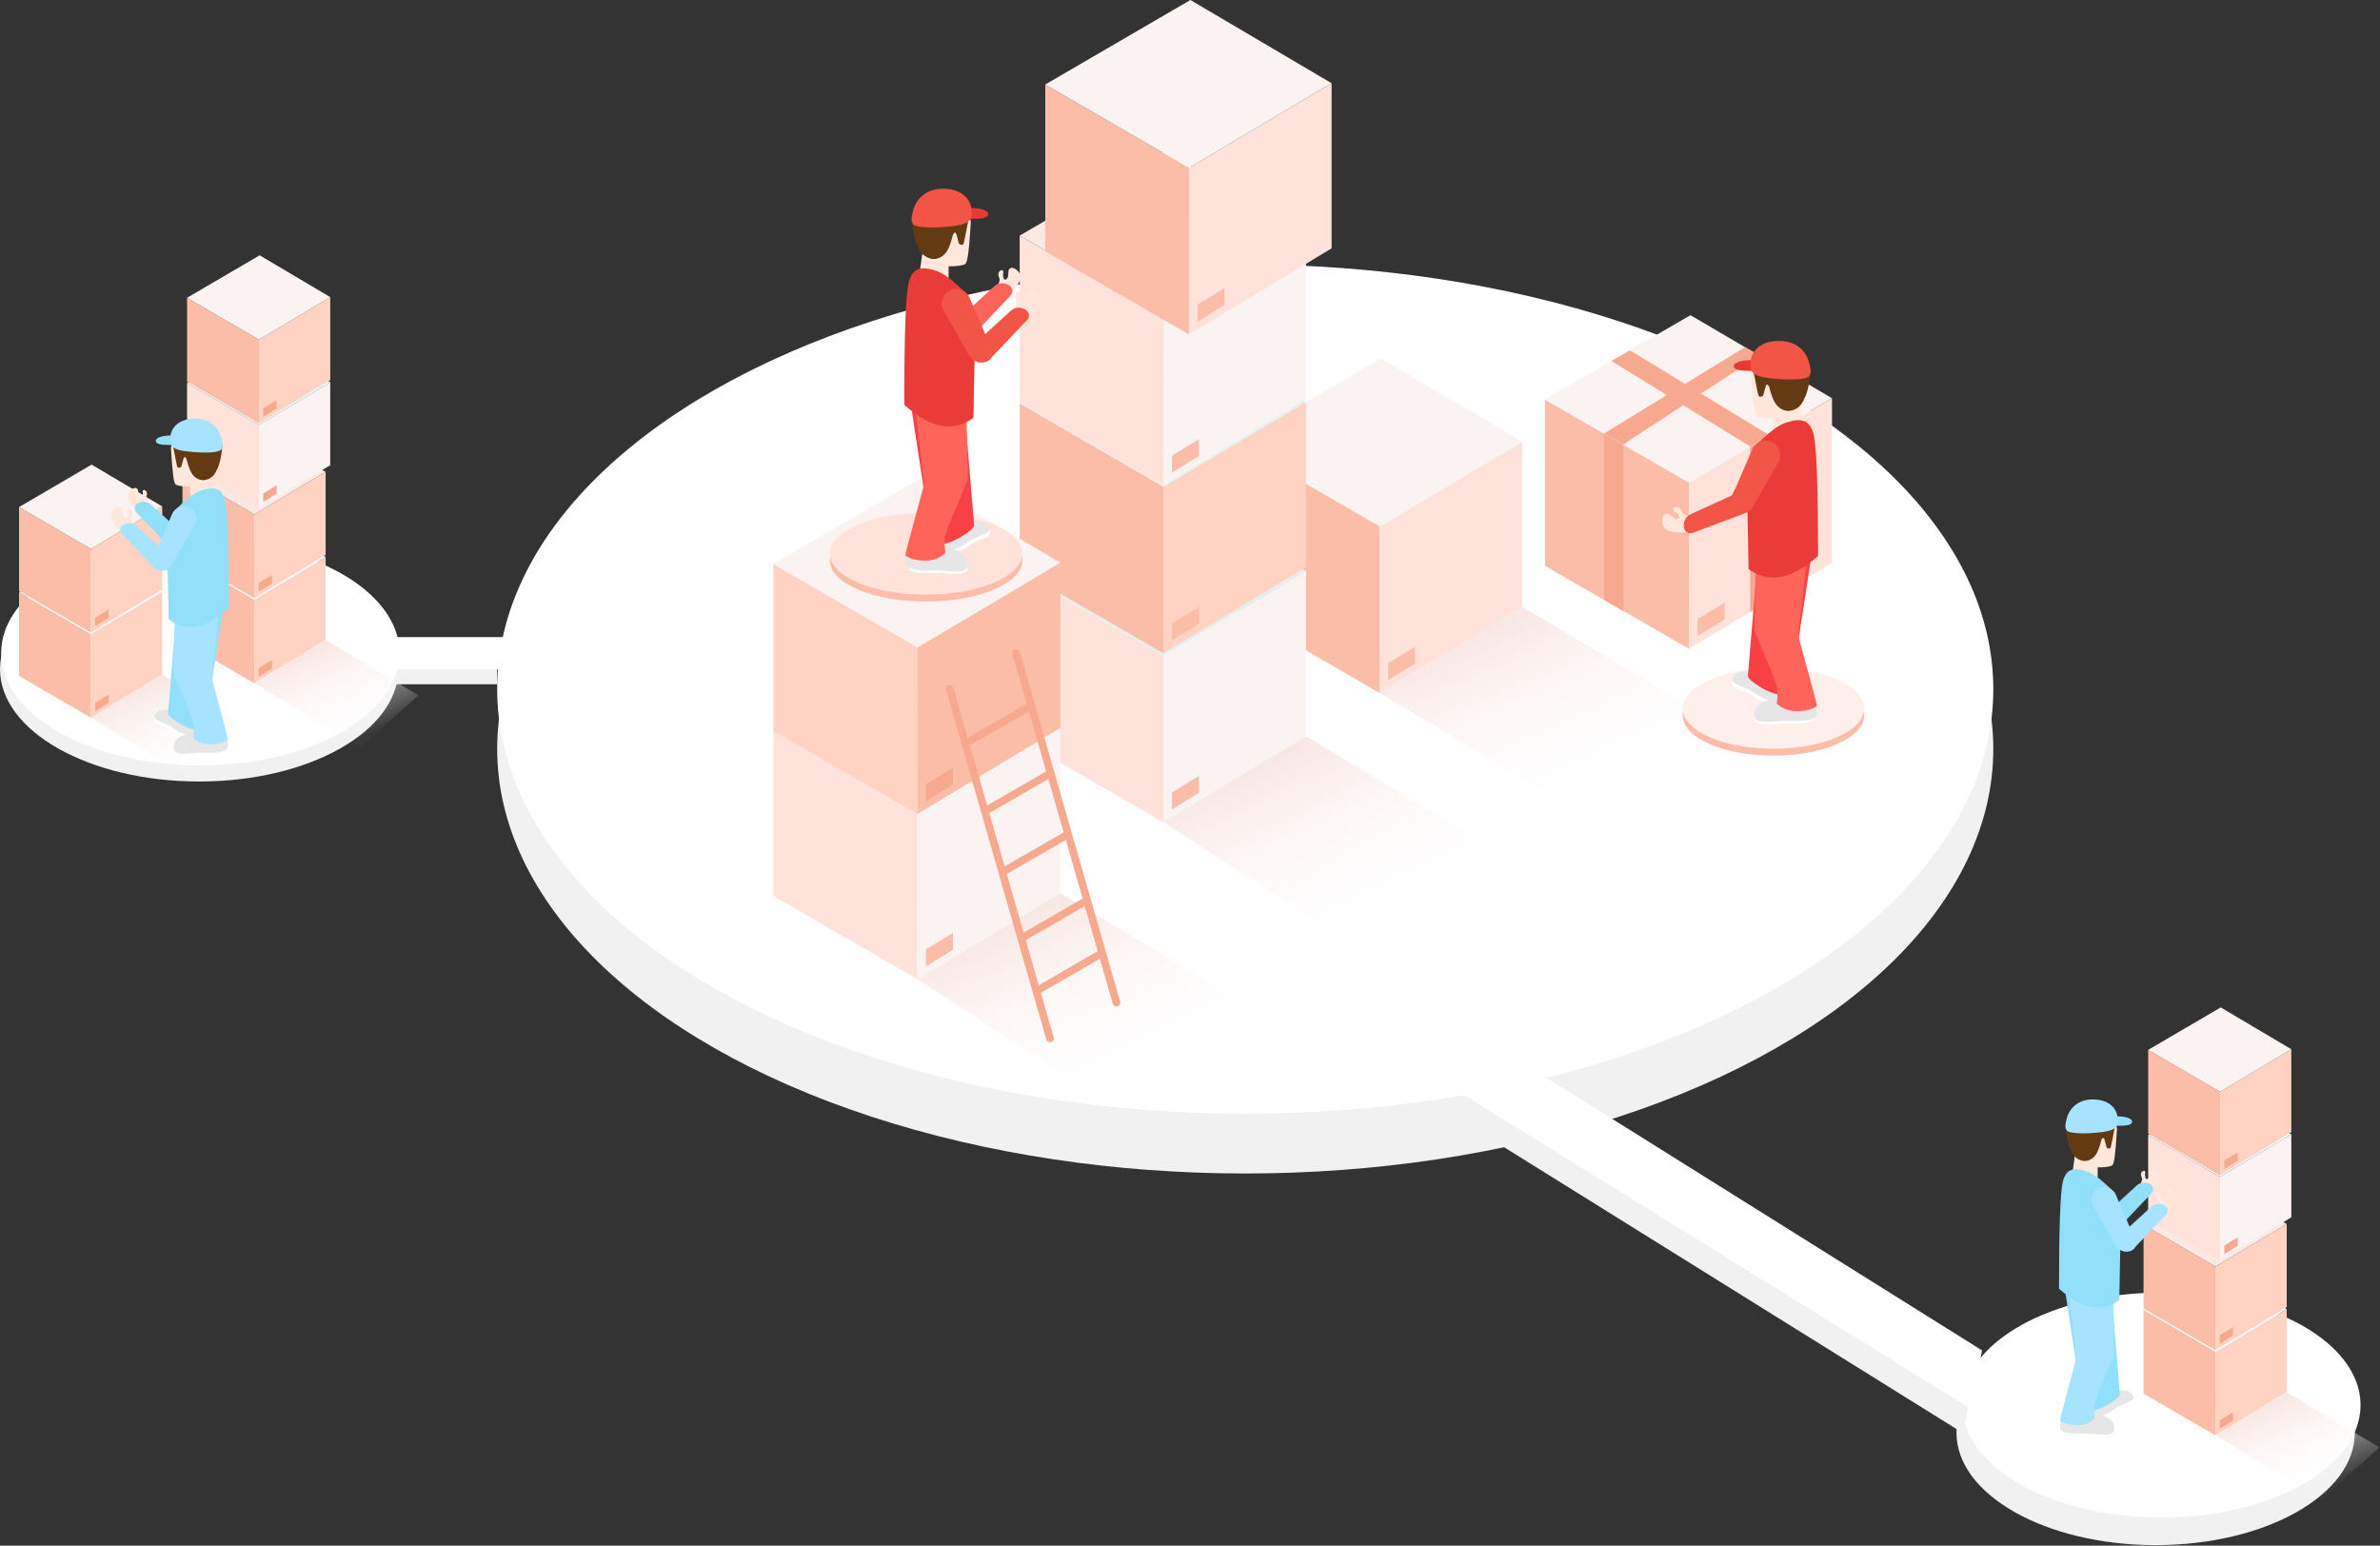 <?xml version="1.0" encoding="UTF-8"?>
<svg width="716px" height="465px" viewBox="0 0 716 465" version="1.1" xmlns="http://www.w3.org/2000/svg" xmlns:xlink="http://www.w3.org/1999/xlink">
    <rect x="0" y="0" width="716" height="465" fill="#333333" stroke="none"/>
    <!-- Generator: Sketch 47 (45396) - http://www.bohemiancoding.com/sketch -->
    <title>Group 15</title>
    <desc>Created with Sketch.</desc>
    <defs>
        <linearGradient x1="72.021%" y1="86.148%" x2="23.824%" y2="16.587%" id="linearGradient-1">
            <stop stop-color="#FFFFFF" stop-opacity="0.031" offset="0%"></stop>
            <stop stop-color="#F8E8E4" offset="100%"></stop>
        </linearGradient>
    </defs>
    <g id="Page-1" stroke="none" stroke-width="1" fill="none" fill-rule="evenodd">
        <g id="01_产品_聚能供应链" transform="translate(-176, -1493)">
            <g id="Group-15" transform="translate(176, 1493)">
                <g id="Group-13" transform="translate(149.571, 0)">
                    <ellipse id="Oval-50-Copy" fill="#F1F1F1" cx="225.048" cy="225.307" rx="225.048" ry="127.74"></ellipse>
                    <ellipse id="Oval-50" fill="#FFFFFF" cx="225.048" cy="207.316" rx="225.048" ry="127.74"></ellipse>
                    <g id="Group-60" transform="translate(157.191, 0)">
                        <g id="Group-53-Copy" transform="translate(64.674, 107.862)">
                            <g id="Group-51-Copy" transform="translate(0.385, 25.039)">
                                <polygon id="Path-97" fill="#FBBDA8" points="0 0.385 43.247 25.433 43.247 75.595 0 50.573"></polygon>
                                <polygon id="Path-98" fill="#FFE2D9" points="86.139 0 43.247 25.447 43.199 75.594 86.139 49.675"></polygon>
                                <polygon id="Path-98" fill="#FBBDA8" points="53.906 61.635 45.819 66.59 45.811 71.742 53.906 66.703"></polygon>
                            </g>
                            <polygon id="Path-99" fill="#FAF3F1" points="0.377 25.425 44.048 0 86.523 25.038 43.647 50.484"></polygon>
                        </g>
                        <g id="Group-57" transform="translate(0, 146.769)">
                            <g id="Group-51-Copy-2" transform="translate(0, 25.039)">
                                <polygon id="Path-97" fill="#FFE2D9" points="0 0.385 43.247 25.433 43.247 75.595 0 50.573"></polygon>
                                <polygon id="Path-98" fill="#FAF3F1" points="86.139 0 43.247 25.447 43.199 75.594 86.139 49.675"></polygon>
                                <polygon id="Path-98" fill="#FBBDA8" points="53.906 61.635 45.819 66.59 45.811 71.742 53.906 66.703"></polygon>
                            </g>
                            <polygon id="Path-99" fill="#E3F0EF" points="0 25.425 43.671 0 86.145 25.038 43.27 50.484"></polygon>
                        </g>
                        <g id="Group-57-Copy" transform="translate(0, 95.92)">
                            <g id="Group-51-Copy-2" transform="translate(0, 25.039)">
                                <polygon id="Path-97" fill="#FBBDA8" points="0 0.385 43.247 25.433 43.247 75.595 0 50.573"></polygon>
                                <polygon id="Path-98" fill="#FFD2C2" points="86.139 0 43.247 25.447 43.199 75.594 86.139 49.675"></polygon>
                                <polygon id="Path-98" fill="#FBBDA8" points="53.906 61.635 45.819 66.59 45.811 71.742 53.906 66.703"></polygon>
                            </g>
                            <polygon id="Path-99" fill="#E3F0EF" points="0 25.425 43.671 0 86.145 25.038 43.27 50.484"></polygon>
                        </g>
                        <g id="Group-57-Copy-2" transform="translate(0, 45.456)">
                            <g id="Group-51-Copy-2" transform="translate(0, 25.039)">
                                <polygon id="Path-97" fill="#FFE2D9" points="0 0.385 43.247 25.433 43.247 75.595 0 50.573"></polygon>
                                <polygon id="Path-98" fill="#FAF3F1" points="86.139 0 43.247 25.447 43.199 75.594 86.139 49.675"></polygon>
                                <polygon id="Path-98" fill="#FBBDA8" points="53.906 61.635 45.819 66.59 45.811 71.742 53.906 66.703"></polygon>
                            </g>
                            <polygon id="Path-99" fill="#FBE8E2" points="0 25.425 43.671 0 86.145 25.038 43.27 50.484"></polygon>
                        </g>
                        <g id="Group-53" transform="translate(7.314, 0)">
                            <g id="Group-51-Copy" transform="translate(0.385, 25.039)">
                                <polygon id="Path-97" fill="#FBBDA8" points="0 0.385 43.247 25.433 43.247 75.595 0 50.573"></polygon>
                                <polygon id="Path-98" fill="#FFE2D9" points="86.139 0 43.247 25.447 43.199 75.594 86.139 49.675"></polygon>
                                <polygon id="Path-98" fill="#FBBDA8" points="53.906 61.635 45.819 66.59 45.811 71.742 53.906 66.703"></polygon>
                            </g>
                            <polygon id="Path-99" fill="#FAF3F1" points="0.377 25.425 44.048 0 86.523 25.038 43.647 50.484"></polygon>
                        </g>
                    </g>
                    <polygon id="Path-100" fill="url(#linearGradient-1)" points="169.406 268.683 126.439 294.589 188.368 334.688 224.363 301.782"></polygon>
                    <polygon id="Path-100-Copy" fill="url(#linearGradient-1)" points="243.329 221.492 200.451 247.37 262.394 287.53 298.389 254.623"></polygon>
                    <polygon id="Path-100-Copy-2" fill="url(#linearGradient-1)" points="308.385 182.585 265.481 208.482 329.474 246.706 364.19 215.706"></polygon>
                    <g id="Group-63" transform="translate(82.708, 144.223)">
                        <g id="Group-51" transform="translate(0.386, 74.759)">
                            <polygon id="Path-97" fill="#FFE2D9" points="0 0.385 43.349 25.442 43.349 75.621 0 50.591"></polygon>
                            <polygon id="Path-98" fill="#FAF3F1" points="86.341 0 43.349 25.455 43.301 75.62 86.341 49.692"></polygon>
                            <polygon id="Path-98" fill="#FBBDA8" points="54.033 61.656 45.927 66.613 45.918 71.767 54.033 66.726"></polygon>
                        </g>
                        <g id="Group-53">
                            <g id="Group-51-Copy" transform="translate(0.386, 25.048)">
                                <polygon id="Path-97" fill="#FFD2C2" points="0 0.385 43.349 25.442 43.349 75.621 0 50.591"></polygon>
                                <polygon id="Path-98" fill="#FBBDA8" points="86.341 0 43.349 25.455 43.301 75.62 86.341 49.692"></polygon>
                                <polygon id="Path-98" fill="#F7A98F" points="54.033 61.656 45.927 66.613 45.918 71.767 54.033 66.726"></polygon>
                            </g>
                            <polygon id="Path-99" fill="#FAF3F1" points="0.378 25.434 44.152 0 86.726 25.047 43.75 50.501"></polygon>
                            <ellipse id="Oval-45" fill="#FBBDA8" cx="46.304" cy="24.426" rx="28.94" ry="12.331"></ellipse>
                            <ellipse id="Oval-45" fill="#FFE2D9" cx="46.304" cy="22.35" rx="28.94" ry="12.331"></ellipse>
                        </g>
                    </g>
                    <g id="Group-59" transform="translate(134.344, 195.044)" fill="#F7A98F">
                        <rect id="Rectangle-74" transform="translate(16.889, 64.802) rotate(-16) translate(-16.889, -64.802) " x="15.736" y="8.942" width="2.306" height="111.721" rx="1.153"></rect>
                        <rect id="Rectangle-74" transform="translate(16.362, 22.96) rotate(-120) translate(-16.362, -22.96) " x="15.209" y="11.403" width="2.306" height="23.115" rx="1.153"></rect>
                        <rect id="Rectangle-74-Copy-2" transform="translate(22.128, 43.378) rotate(-120) translate(-22.128, -43.378) " x="20.975" y="31.821" width="2.306" height="23.115" rx="1.153"></rect>
                        <rect id="Rectangle-74-Copy-3" transform="translate(27.125, 61.87) rotate(-120) translate(-27.125, -61.87) " x="25.972" y="50.312" width="2.306" height="23.115" rx="1.153"></rect>
                        <rect id="Rectangle-74-Copy-4" transform="translate(33.275, 81.517) rotate(-120) translate(-33.275, -81.517) " x="32.122" y="69.96" width="2.306" height="23.115" rx="1.153"></rect>
                        <rect id="Rectangle-74-Copy-5" transform="translate(37.888, 97.312) rotate(-120) translate(-37.888, -97.312) " x="36.735" y="85.755" width="2.306" height="23.115" rx="1.153"></rect>
                        <rect id="Rectangle-74-Copy" transform="translate(36.877, 54.015) rotate(-16) translate(-36.877, -54.015) " x="35.724" y="-1.845" width="2.306" height="111.721" rx="1.153"></rect>
                    </g>
                    <g id="Group-53-Copy" transform="translate(314.839, 92.486)">
                        <g id="Group-51-Copy" transform="translate(0.386, 27.316)">
                            <polygon id="Path-97" fill="#FBBDA8" points="0 0.384 43.349 25.37 43.349 75.408 0 50.448"></polygon>
                            <polygon id="Path-97" fill="#F7A98F" points="17.78 10.634 23.538 13.939 23.538 64.032 17.75 60.666"></polygon>
                            <polygon id="Path-98" fill="#FFE2D9" points="86.341 0 43.349 25.384 43.301 75.407 86.341 49.552"></polygon>
                            <polygon id="Path-98" fill="#F7A98F" points="67.527 11.144 61.739 14.496 61.739 64.33 67.527 60.81"></polygon>
                            <polygon id="Path-98" fill="#FBBDA8" points="54.033 61.483 45.927 66.425 45.918 71.564 54.033 66.538"></polygon>
                        </g>
                        <polygon id="Path-99" fill="#FAF3F1" points="0.378 27.701 44.152 2.338 86.726 27.314 43.75 52.697"></polygon>
                        <polygon id="Path-102" fill="#F7A98F" points="67.911 38.464 25.921 12.9 20.372 16.113 62.13 41.841"></polygon>
                        <polygon id="Path-102" fill="#F7A98F" transform="translate(41.503, 26.231) rotate(-65) translate(-41.503, -26.231) " points="62.539 37.496 21.028 10.016 20.468 16.625 62.059 42.446"></polygon>
                    </g>
                    <g id="Group-81" transform="translate(350.481, 102.558)">
                        <ellipse id="Oval-49" fill="#FBBDA8" cx="33.464" cy="112.663" rx="27.31" ry="12.117"></ellipse>
                        <ellipse id="Oval-49" fill="#FFEFEA" cx="33.464" cy="110.587" rx="27.31" ry="12.117"></ellipse>
                        <g id="Group-80">
                            <g id="Group-65" transform="translate(20.771, 99.24)">
                                <path d="M0.463,2.519 C0.064,3.278 0.064,3.955 0.463,4.55 C1.061,5.442 3.194,5.751 5.134,6.747 C7.075,7.744 7.427,8.574 10.794,9.849 C13.039,10.699 14.288,10.473 14.54,9.173 L14.54,8.045 L7.352,5.738 L0.463,2.519 Z" id="Path-104" fill="#FFFFFF"></path>
                                <path d="M4.681,0.229 C3.144,0.113 2.006,0.399 1.267,1.087 C0.158,2.119 0.203,2.827 0.528,3.326 C0.853,3.824 3.564,4.976 4.947,5.519 C6.33,6.063 8.233,7.818 10.083,8.436 C11.933,9.054 14.287,10.284 14.717,8.748 C15.003,7.725 14.939,6.365 14.524,4.668 L7.594,1.087 L4.681,0.229 Z" id="Path-105" fill="#E6E6E6"></path>
                            </g>
                            <path d="M28.379,69.803 L25.771,100.951 C26.119,101.794 27.472,102.914 29.83,104.312 C32.189,105.709 34.277,106.408 36.094,106.408 L38.467,106.408 L44.644,66.205 C42.176,64.388 39.638,64.135 37.032,65.445 C34.425,66.755 31.541,68.208 28.379,69.803 Z" id="Path-103" fill="#F74144"></path>
                            <g id="Group-78" transform="translate(21.54, 0)">
                                <path d="M5.256,10.234 C5.755,18.387 6.21,22.045 6.884,22.513 C7.588,23.002 9.277,23.246 11.952,23.246 L11.952,27.18 L20.813,26.09 L19.753,18.445 L11.952,10.382 L5.949,8.078 C5.698,8.508 5.538,8.819 5.47,9.01 C5.254,9.614 5.246,10.073 5.256,10.234 Z" id="Path-109" fill="#FFE8DB"></path>
                                <path d="M11.49,1.872 C16.527,1.251 19.486,2.042 20.367,4.246 C20.762,5.232 22.573,6.317 22.607,7.686 C22.619,8.174 23.075,8.625 23.053,9.127 C22.928,11.939 22.312,14.84 21.728,16.258 C20.748,18.641 19.92,20.216 17.565,20.893 C15.21,21.569 13.218,20.091 12.288,18.425 C11.667,17.315 11.11,15.737 10.616,13.692 C10.119,12.99 9.778,12.99 9.593,13.692 C9.409,14.394 9.154,15.331 8.828,16.501 C8.043,16.993 7.56,16.912 7.379,16.258 C7.106,15.278 6.577,12.393 6.322,11.143 C6.153,10.31 5.84,8.841 5.385,6.736 L11.49,1.872 Z" id="Path-110" fill="#643A13"></path>
                                <g id="Group-77">
                                    <path d="M4.948,9.025 C7.922,9.025 7.165,8.566 7.165,7.397 C7.165,6.229 8.359,5.77 5.385,5.77 C2.411,5.77 0,6.436 0,7.605 C0,8.773 1.974,9.025 4.948,9.025 Z" id="Oval-48" fill="#EA3934"></path>
                                    <path d="M13.434,11.469 C17.717,11.788 21.985,11.58 22.685,10.611 C23.405,9.614 23.146,8.345 22.685,6.581 C21.659,2.655 18.367,9.09494702e-13 13.693,9.09494702e-13 C9.02,9.09494702e-13 6.089,2.088 5.235,5.118 C4.866,6.425 4.91,8.467 5.527,9.304 C6.503,10.628 8.859,11.128 13.434,11.469 Z" id="Oval-47" fill="#F25445"></path>
                                </g>
                            </g>
                            <g id="Group-68" transform="translate(27.695, 63.467)">
                                <g id="Group-66" transform="translate(0, 43.85)">
                                    <path d="M9.465,7.763 C12.369,7.763 15.556,8.032 17.187,7.059 C18.427,6.32 18.493,4.515 18.456,3.353 C18.372,0.659 14.576,0.77 9.465,0.77 C4.355,0.77 1.139,2.268 0.298,4.423 C0.152,4.797 -0.631,6.998 1.139,7.763 C2.774,8.471 7.01,7.763 9.465,7.763 Z" id="Oval-46-Copy" fill="#FFFFFF"></path>
                                    <path d="M9.561,6.994 C12.495,6.994 16.326,7.161 17.974,6.188 C19.226,5.448 18.817,3.654 18.643,2.583 C18.209,-0.105 14.723,0.001 9.561,0.001 C4.399,0.001 1.15,1.499 0.301,3.653 C0.154,4.028 -0.637,6.229 1.15,6.994 C2.803,7.701 7.082,6.994 9.561,6.994 Z" id="Oval-46" fill="#E6E6E6"></path>
                                </g>
                                <path d="M0.392,4.46 L0,23.564 C0.518,24.748 1.101,26.171 1.749,27.833 C2.721,30.325 6.783,39.024 6.927,41.397 C7.023,42.978 6.975,44.4 6.783,45.661 C8.416,47.18 10.45,47.932 12.883,47.917 C16.534,47.896 18.878,46.693 18.856,46.177 C18.842,45.833 16.964,38.831 13.224,25.171 L16.084,0 L0.392,4.46 Z" id="Path-106" fill="#FF645B"></path>
                            </g>
                            <path d="M27.532,32.038 C31.706,27.799 34.904,25.33 37.127,24.633 C40.461,23.586 44.359,22.647 45.624,28.422 C46.467,32.272 46.888,44.374 46.888,64.728 C42.636,68.48 38.793,70.591 35.361,71.06 C31.93,71.529 28.808,70.718 25.996,68.626 L25.387,37.551 L27.532,32.038 Z" id="Path-107" fill="#E93C38"></path>
                            <path d="M7.603,57.637 C4.368,57.868 2.188,57.517 1.064,56.582 C-0.623,55.18 0.144,52.928 0.376,52.52 C0.608,52.112 1.122,51.836 1.713,51.986 C2.303,52.136 3.52,53.425 4.006,53.467 C4.493,53.509 4.985,53.57 5.133,53.065 C5.2,52.837 5.095,52.486 4.615,51.986 C4.033,51.381 3.634,51.253 3.39,50.955 C2.93,50.394 4.006,49.597 5.013,50.249 C6.02,50.9 5.692,51.474 6.361,51.986 C6.808,52.327 7.521,52.569 8.501,52.712 C8.719,54.155 8.719,55.223 8.501,55.916 C8.282,56.61 7.983,57.183 7.603,57.637 Z" id="Path-108" fill="#FFE8DB"></path>
                            <path d="M24.647,51.953 C25.741,51.667 26.714,50.955 27.307,49.913 L27.307,49.913 L34.905,36.561 C34.944,36.493 34.981,36.424 35.016,36.355 C36.1,34.187 35.223,31.551 33.055,30.466 L33.055,30.466 C32.979,30.428 32.903,30.392 32.825,30.359 C30.609,29.407 28.041,30.431 27.089,32.647 L27.089,32.647 L22.127,44.195 L20.929,46.506 C20.884,46.524 20.838,46.544 20.793,46.564 L20.793,46.564 L8.545,52.156 L8.545,52.156 C7.323,52.714 6.539,53.934 6.539,55.277 L6.539,55.907 C6.539,56.143 6.581,56.376 6.664,56.597 C7.045,57.613 8.178,58.128 9.194,57.747 L9.194,57.747 L24.6,51.971 C24.616,51.965 24.631,51.959 24.647,51.953 Z" id="Combined-Shape" fill="#F25445"></path>
                        </g>
                    </g>
                    <g id="Group-81-Copy" transform="translate(143.493, 115.244) scale(-1, 1) translate(-143.493, -115.244) translate(122.027, 56.773)">
                        <g id="Group-80">
                            <path d="M14.255,30.645 C11.367,30.854 9.421,30.537 8.417,29.696 C6.911,28.434 7.596,26.407 7.803,26.039 C8.01,25.672 8.469,25.424 8.996,25.559 C9.523,25.694 10.61,26.854 11.044,26.892 C11.479,26.93 11.918,26.985 12.05,26.53 C12.11,26.325 12.016,26.009 11.587,25.559 C11.068,25.014 10.712,24.899 10.493,24.63 C10.083,24.125 11.044,23.409 11.943,23.995 C12.842,24.581 12.549,25.098 13.147,25.559 C13.545,25.866 14.182,26.084 15.057,26.212 C15.252,27.511 15.252,28.472 15.057,29.097 C14.862,29.721 14.594,30.237 14.255,30.645 Z" id="Path-108-Copy" fill="#FFE8DB" transform="translate(11.335, 27.241) rotate(48) translate(-11.335, -27.241) "></path>
                            <path d="M15.405,29.343 L25.279,38.377 L25.279,38.377 C26.36,39.366 26.694,40.932 26.109,42.276 L25.657,43.316 L25.657,43.316 C25.134,44.517 23.737,45.068 22.535,44.545 C22.243,44.418 21.98,44.234 21.761,44.003 L10.503,32.15 L10.503,32.15 C9.75,31.358 9.783,30.105 10.575,29.353 C10.745,29.191 10.943,29.061 11.159,28.969 L11.74,28.72 L11.74,28.72 C12.978,28.19 14.412,28.433 15.405,29.343 Z" id="Combined-Shape-Copy-7" fill="#FF645B"></path>
                            <g id="Group-65" transform="translate(16.478, 99.687)">
                                <path d="M0.461,2.53 C0.064,3.293 0.064,3.973 0.461,4.57 C1.057,5.466 3.182,5.777 5.115,6.778 C7.048,7.779 7.399,8.612 10.754,9.893 C12.991,10.747 14.235,10.521 14.486,9.214 L14.486,8.081 L7.325,5.764 L0.461,2.53 Z" id="Path-104" fill="#FFFFFF"></path>
                                <path d="M4.663,0.23 C3.132,0.114 1.999,0.401 1.262,1.092 C0.157,2.129 0.202,2.84 0.526,3.341 C0.85,3.841 3.551,4.998 4.929,5.544 C6.306,6.09 8.202,7.853 10.045,8.474 C11.888,9.095 14.233,10.331 14.661,8.788 C14.947,7.759 14.883,6.393 14.47,4.689 L7.565,1.092 L4.663,0.23 Z" id="Path-105" fill="#E6E6E6"></path>
                            </g>
                            <path d="M24.058,70.117 L21.46,101.406 C21.806,102.252 23.154,103.377 25.503,104.781 C27.853,106.185 29.933,106.887 31.744,106.887 L34.108,106.887 L40.262,66.503 C37.803,64.678 35.275,64.423 32.678,65.739 C30.081,67.056 27.208,68.515 24.058,70.117 Z" id="Path-103" fill="#F74144"></path>
                            <g id="Group-78" transform="translate(17.244, 0)">
                                <path d="M5.236,10.28 C5.733,18.47 6.187,22.144 6.859,22.614 C7.56,23.105 9.243,23.351 11.908,23.351 L11.908,27.302 L20.735,26.208 L19.68,18.528 L11.908,10.429 L5.927,8.114 C5.677,8.546 5.518,8.858 5.45,9.05 C5.234,9.657 5.226,10.118 5.236,10.28 Z" id="Path-109" fill="#FFE8DB"></path>
                                <path d="M11.447,1.881 C16.465,1.257 19.413,2.052 20.291,4.265 C20.684,5.256 22.489,6.346 22.523,7.721 C22.535,8.21 22.989,8.664 22.966,9.168 C22.842,11.993 22.228,14.907 21.647,16.331 C20.67,18.724 19.846,20.307 17.499,20.987 C15.153,21.666 13.169,20.181 12.242,18.508 C11.624,17.393 11.069,15.808 10.576,13.754 C10.081,13.048 9.741,13.048 9.557,13.754 C9.374,14.459 9.12,15.4 8.795,16.575 C8.013,17.069 7.532,16.988 7.351,16.331 C7.08,15.346 6.552,12.449 6.299,11.193 C6.13,10.357 5.818,8.881 5.365,6.766 L11.447,1.881 Z" id="Path-110" fill="#643A13"></path>
                                <g id="Group-77">
                                    <path d="M4.929,9.066 C7.892,9.066 7.138,8.604 7.138,7.431 C7.138,6.257 8.328,5.796 5.365,5.796 C2.402,5.796 0,6.465 0,7.639 C0,8.813 1.966,9.066 4.929,9.066 Z" id="Oval-48" fill="#EA3934"></path>
                                    <path d="M13.383,11.52 C17.651,11.841 21.903,11.633 22.6,10.659 C23.318,9.657 23.06,8.382 22.6,6.61 C21.578,2.667 18.298,9.09494702e-13 13.642,9.09494702e-13 C8.986,9.09494702e-13 6.067,2.098 5.215,5.141 C4.848,6.454 4.892,8.505 5.506,9.345 C6.478,10.676 8.826,11.178 13.383,11.52 Z" id="Oval-47" fill="#F25445"></path>
                                </g>
                            </g>
                            <g id="Group-68" transform="translate(23.376, 63.753)">
                                <g id="Group-66" transform="translate(0, 44.048)">
                                    <path d="M9.43,7.798 C12.323,7.798 15.498,8.068 17.123,7.091 C18.358,6.348 18.424,4.536 18.387,3.368 C18.303,0.662 14.521,0.773 9.43,0.773 C4.339,0.773 1.134,2.278 0.297,4.443 C0.152,4.818 -0.628,7.03 1.134,7.798 C2.764,8.509 6.984,7.798 9.43,7.798 Z" id="Oval-46-Copy" fill="#FFFFFF"></path>
                                    <path d="M9.526,7.026 C12.448,7.026 16.265,7.193 17.907,6.216 C19.154,5.473 18.746,3.671 18.574,2.595 C18.141,-0.106 14.668,0.001 9.526,0.001 C4.383,0.001 1.146,1.505 0.3,3.67 C0.153,4.046 -0.635,6.257 1.146,7.026 C2.792,7.736 7.055,7.026 9.526,7.026 Z" id="Oval-46" fill="#E6E6E6"></path>
                                </g>
                                <path d="M0.39,4.48 L0,23.671 C0.516,24.86 1.097,26.289 1.742,27.958 C2.711,30.461 6.757,39.2 6.901,41.583 C6.997,43.172 6.949,44.6 6.757,45.866 C8.385,47.392 10.41,48.148 12.835,48.133 C16.472,48.111 18.807,46.903 18.786,46.385 C18.771,46.039 16.901,39.006 13.174,25.284 L16.024,0 L0.39,4.48 Z" id="Path-106" fill="#FF645B"></path>
                            </g>
                            <path d="M23.214,32.183 C27.372,27.924 30.558,25.444 32.772,24.743 C36.094,23.692 39.978,22.749 41.238,28.55 C42.078,32.417 42.498,44.573 42.498,65.02 C38.261,68.788 34.433,70.908 31.014,71.38 C27.595,71.851 24.485,71.036 21.683,68.935 L21.077,37.72 L23.214,32.183 Z" id="Path-107" fill="#E93C38"></path>
                            <path d="M9.221,37.827 C5.999,38.059 3.827,37.706 2.707,36.767 C1.026,35.359 1.791,33.097 2.022,32.687 C2.253,32.277 2.765,32 3.353,32.151 C3.941,32.301 5.154,33.596 5.639,33.638 C6.123,33.68 6.614,33.742 6.761,33.235 C6.828,33.005 6.723,32.653 6.245,32.151 C5.665,31.543 5.267,31.414 5.024,31.114 C4.566,30.551 5.639,29.751 6.641,30.406 C7.644,31.06 7.318,31.636 7.985,32.151 C8.429,32.493 9.14,32.736 10.116,32.88 C10.334,34.329 10.334,35.402 10.116,36.099 C9.898,36.795 9.6,37.371 9.221,37.827 Z" id="Path-108" fill="#FFE8DB" transform="translate(5.963, 34.028) rotate(48) translate(-5.963, -34.028) "></path>
                            <path d="M16.166,50.699 C16.523,51.326 17.101,51.83 17.837,52.084 C19.795,52.758 21.956,51.942 22.98,50.143 L30.649,36.675 C30.688,36.606 30.725,36.537 30.76,36.466 C31.839,34.308 30.963,31.684 28.805,30.605 L28.805,30.605 C28.731,30.568 28.657,30.534 28.581,30.501 C26.371,29.549 23.807,30.569 22.854,32.779 L22.854,32.779 L18.132,43.737 L10.424,36.684 L10.424,36.684 C9.43,35.775 7.996,35.531 6.758,36.061 L6.758,36.061 L6.177,36.31 C5.961,36.402 5.764,36.532 5.593,36.694 C4.801,37.447 4.769,38.699 5.521,39.491 L5.521,39.491 L16.166,50.699 Z" id="Combined-Shape" fill="#F25445"></path>
                        </g>
                    </g>
                </g>
                <g id="Group-12" transform="translate(0, 162.612)">
                    <ellipse id="Oval-50-Copy-2" fill="#F1F1F1" cx="59.915" cy="38.675" rx="59.915" ry="33.831"></ellipse>
                    <rect id="Rectangle-Copy" fill="#F1F1F1" x="115.909" y="33.56" width="33.662" height="9.688"></rect>
                    <ellipse id="Oval-50-Copy-3" fill="#FFFFFF" cx="60.262" cy="33.831" rx="59.915" ry="33.831"></ellipse>
                    <rect id="Rectangle" fill="#FFFFFF" x="115.909" y="29.062" width="37.124" height="9.688"></rect>
                </g>
                <g id="Group-12-Copy" transform="translate(588.588, 388.884)">
                    <ellipse id="Oval-50-Copy-2" fill="#F1F1F1" cx="59.915" cy="42.135" rx="59.915" ry="33.831"></ellipse>
                    <ellipse id="Oval-50-Copy-3" fill="#FFFFFF" cx="61.647" cy="33.831" rx="59.915" ry="33.831"></ellipse>
                </g>
                <g id="Group-14" transform="translate(5.54, 139.777)">
                    <g id="Group-53-Copy" transform="translate(0, 25.603)">
                        <g id="Group-51-Copy" transform="translate(0.192, 12.582)">
                            <polygon id="Path-97" fill="#FBBDA8" points="0 0.194 21.624 12.78 21.624 37.986 0 25.413"></polygon>
                            <polygon id="Path-98" fill="#FFD2C2" points="43.069 0 21.624 12.787 21.6 37.985 43.069 24.961"></polygon>
                            <polygon id="Path-98" fill="#F7A98F" points="26.953 30.971 22.91 33.461 22.905 36.05 26.953 33.517"></polygon>
                        </g>
                        <polygon id="Path-99" fill="#EFFCFF" points="0.189 12.776 22.024 0 43.261 12.581 21.824 25.367"></polygon>
                    </g>
                    <g id="Group-53-Copy-2">
                        <g id="Group-51-Copy" transform="translate(0.192, 12.582)">
                            <polygon id="Path-97" fill="#FBBDA8" points="0 0.194 21.624 12.78 21.624 37.986 0 25.413"></polygon>
                            <polygon id="Path-98" fill="#FFD2C2" points="43.069 0 21.624 12.787 21.6 37.985 43.069 24.961"></polygon>
                            <polygon id="Path-98" fill="#F7A98F" points="26.953 30.971 22.91 33.461 22.905 36.05 26.953 33.517"></polygon>
                        </g>
                        <polygon id="Path-99" fill="#FAF3F1" points="0.189 12.776 22.024 0 43.261 12.581 21.824 25.367"></polygon>
                    </g>
                    <polygon id="Path-100-Copy-2" fill="url(#linearGradient-1)" points="43.265 63.155 21.812 76.168 53.809 95.375 71.167 79.798"></polygon>
                </g>
                <g id="Group-14-Copy" transform="translate(54.704, 129.397)">
                    <g id="Group-53-Copy" transform="translate(0, 25.603)">
                        <g id="Group-51-Copy" transform="translate(0.192, 12.582)">
                            <polygon id="Path-97" fill="#FBBDA8" points="0 0.194 21.624 12.78 21.624 37.986 0 25.413"></polygon>
                            <polygon id="Path-98" fill="#FFD2C2" points="43.069 0 21.624 12.787 21.6 37.985 43.069 24.961"></polygon>
                            <polygon id="Path-98" fill="#F7A98F" points="26.953 30.971 22.91 33.461 22.905 36.05 26.953 33.517"></polygon>
                        </g>
                        <polygon id="Path-99" fill="#EFFCFF" points="0.189 12.776 22.024 0 43.261 12.581 21.824 25.367"></polygon>
                    </g>
                    <g id="Group-53-Copy-2">
                        <g id="Group-51-Copy" transform="translate(0.192, 12.582)">
                            <polygon id="Path-97" fill="#FBBDA8" points="0 0.194 21.624 12.78 21.624 37.986 0 25.413"></polygon>
                            <polygon id="Path-98" fill="#FFD2C2" points="43.069 0 21.624 12.787 21.6 37.985 43.069 24.961"></polygon>
                            <polygon id="Path-98" fill="#F7A98F" points="26.953 30.971 22.91 33.461 22.905 36.05 26.953 33.517"></polygon>
                        </g>
                        <polygon id="Path-99" fill="#FBE8E2" points="0.189 12.776 22.024 0 43.261 12.581 21.824 25.367"></polygon>
                    </g>
                    <polygon id="Path-100-Copy-2" fill="url(#linearGradient-1)" points="43.265 63.155 21.812 76.168 53.809 95.375 71.167 79.798"></polygon>
                </g>
                <g id="Group-14-Copy-4" transform="translate(644.677, 355.67)">
                    <g id="Group-53-Copy" transform="translate(0, 25.603)">
                        <g id="Group-51-Copy" transform="translate(0.192, 12.582)">
                            <polygon id="Path-97" fill="#FBBDA8" points="0 0.194 21.624 12.78 21.624 37.986 0 25.413"></polygon>
                            <polygon id="Path-98" fill="#FFD2C2" points="43.069 0 21.624 12.787 21.6 37.985 43.069 24.961"></polygon>
                            <polygon id="Path-98" fill="#F7A98F" points="26.953 30.971 22.91 33.461 22.905 36.05 26.953 33.517"></polygon>
                        </g>
                        <polygon id="Path-99" fill="#EFFCFF" points="0.189 12.776 22.024 0 43.261 12.581 21.824 25.367"></polygon>
                    </g>
                    <g id="Group-53-Copy-2">
                        <g id="Group-51-Copy" transform="translate(0.192, 12.582)">
                            <polygon id="Path-97" fill="#FBBDA8" points="0 0.194 21.624 12.78 21.624 37.986 0 25.413"></polygon>
                            <polygon id="Path-98" fill="#FFD2C2" points="43.069 0 21.624 12.787 21.6 37.985 43.069 24.961"></polygon>
                            <polygon id="Path-98" fill="#F7A98F" points="26.953 30.971 22.91 33.461 22.905 36.05 26.953 33.517"></polygon>
                        </g>
                        <polygon id="Path-99" fill="#FBE8E2" points="0.189 12.776 22.024 0 43.261 12.581 21.824 25.367"></polygon>
                    </g>
                    <polygon id="Path-100-Copy-2" fill="url(#linearGradient-1)" points="43.265 63.155 21.812 76.168 53.809 95.375 71.167 79.798"></polygon>
                </g>
                <g id="Group-14-Copy-2" transform="translate(56.089, 76.808)">
                    <g id="Group-53-Copy" transform="translate(0, 25.603)">
                        <g id="Group-51-Copy" transform="translate(0.192, 12.582)">
                            <polygon id="Path-97" fill="#FFE2D9" points="0 0.194 21.624 12.78 21.624 37.986 0 25.413"></polygon>
                            <polygon id="Path-98" fill="#FAF3F1" points="43.069 0 21.624 12.787 21.6 37.985 43.069 24.961"></polygon>
                            <polygon id="Path-98" fill="#F7A98F" points="26.953 30.971 22.91 33.461 22.905 36.05 26.953 33.517"></polygon>
                        </g>
                        <polygon id="Path-99" fill="#EFFCFF" points="0.189 12.776 22.024 0 43.261 12.581 21.824 25.367"></polygon>
                    </g>
                    <g id="Group-53-Copy-2">
                        <g id="Group-51-Copy" transform="translate(0.192, 12.582)">
                            <polygon id="Path-97" fill="#FBBDA8" points="0 0.194 21.624 12.78 21.624 37.986 0 25.413"></polygon>
                            <polygon id="Path-98" fill="#FFD2C2" points="43.069 0 21.624 12.787 21.6 37.985 43.069 24.961"></polygon>
                            <polygon id="Path-98" fill="#F7A98F" points="26.953 30.971 22.91 33.461 22.905 36.05 26.953 33.517"></polygon>
                        </g>
                        <polygon id="Path-99" fill="#FAF3F1" points="0.189 12.776 22.024 0 43.261 12.581 21.824 25.367"></polygon>
                    </g>
                </g>
                <g id="Group-14-Copy-5" transform="translate(646.062, 303.08)">
                    <g id="Group-53-Copy" transform="translate(0, 25.603)">
                        <g id="Group-51-Copy" transform="translate(0.192, 12.582)">
                            <polygon id="Path-97" fill="#FFE2D9" points="0 0.194 21.624 12.78 21.624 37.986 0 25.413"></polygon>
                            <polygon id="Path-98" fill="#FAF3F1" points="43.069 0 21.624 12.787 21.6 37.985 43.069 24.961"></polygon>
                            <polygon id="Path-98" fill="#F7A98F" points="26.953 30.971 22.91 33.461 22.905 36.05 26.953 33.517"></polygon>
                        </g>
                        <polygon id="Path-99" fill="#EFFCFF" points="0.189 12.776 22.024 0 43.261 12.581 21.824 25.367"></polygon>
                    </g>
                    <g id="Group-53-Copy-2">
                        <g id="Group-51-Copy" transform="translate(0.192, 12.582)">
                            <polygon id="Path-97" fill="#FBBDA8" points="0 0.194 21.624 12.78 21.624 37.986 0 25.413"></polygon>
                            <polygon id="Path-98" fill="#FFD2C2" points="43.069 0 21.624 12.787 21.6 37.985 43.069 24.961"></polygon>
                            <polygon id="Path-98" fill="#F7A98F" points="26.953 30.971 22.91 33.461 22.905 36.05 26.953 33.517"></polygon>
                        </g>
                        <polygon id="Path-99" fill="#FAF3F1" points="0.189 12.776 22.024 0 43.261 12.581 21.824 25.367"></polygon>
                    </g>
                </g>
                <g id="Group-81-Copy" transform="translate(31.853, 125.938)">
                    <g id="Group-80">
                        <path d="M12.416,26.837 C9.9,27.02 8.205,26.743 7.331,26.006 C6.019,24.901 6.616,23.126 6.796,22.804 C6.977,22.482 7.377,22.265 7.836,22.383 C8.295,22.501 9.241,23.517 9.619,23.55 C9.998,23.583 10.38,23.632 10.495,23.234 C10.547,23.054 10.466,22.777 10.092,22.383 C9.64,21.906 9.33,21.805 9.139,21.57 C8.782,21.128 9.619,20.5 10.402,21.013 C11.185,21.527 10.93,21.979 11.45,22.383 C11.797,22.652 12.352,22.843 13.114,22.955 C13.284,24.092 13.284,24.934 13.114,25.481 C12.944,26.028 12.711,26.48 12.416,26.837 Z" id="Path-108-Copy" fill="#FFE8DB" transform="translate(9.873, 23.856) rotate(48) translate(-9.873, -23.856) "></path>
                        <path d="M13.642,25.915 L21.792,33.371 L21.792,33.371 C22.874,34.362 23.207,35.931 22.619,37.276 L22.346,37.901 L22.346,37.901 C21.886,38.954 20.66,39.434 19.608,38.974 C19.353,38.863 19.123,38.702 18.932,38.5 L9.148,28.192 L9.148,28.192 C8.488,27.497 8.517,26.398 9.212,25.738 C9.361,25.597 9.533,25.484 9.721,25.403 L9.97,25.296 L9.97,25.296 C11.21,24.762 12.646,25.005 13.642,25.915 Z" id="Combined-Shape-Copy-7" fill="#92DFFA"></path>
                        <g id="Group-65" transform="translate(14.352, 87.3)">
                            <path d="M0.402,2.216 C0.056,2.884 0.056,3.479 0.402,4.002 C0.92,4.787 2.771,5.059 4.455,5.936 C6.139,6.812 6.444,7.542 9.366,8.664 C11.314,9.411 12.398,9.213 12.617,8.069 L12.617,7.077 L6.38,5.048 L0.402,2.216 Z" id="Path-104" fill="#FFFFFF"></path>
                            <path d="M4.062,0.201 C2.728,0.1 1.741,0.351 1.099,0.957 C0.137,1.864 0.176,2.487 0.458,2.925 C0.74,3.364 3.093,4.377 4.293,4.855 C5.493,5.333 7.144,6.877 8.749,7.421 C10.354,7.965 12.397,9.047 12.77,7.696 C13.018,6.795 12.963,5.599 12.603,4.107 L6.589,0.957 L4.062,0.201 Z" id="Path-105" fill="#E6E6E6"></path>
                        </g>
                        <path d="M20.954,61.404 L18.691,88.805 C18.992,89.546 20.166,90.532 22.213,91.761 C24.259,92.991 26.071,93.605 27.648,93.605 L29.707,93.605 L35.067,58.24 C32.925,56.641 30.723,56.418 28.461,57.571 C26.2,58.723 23.697,60.001 20.954,61.404 Z" id="Path-103" fill="#92DFFA"></path>
                        <g id="Group-78" transform="translate(15.019, 0)">
                            <path d="M4.561,9.002 C4.993,16.175 5.389,19.392 5.974,19.804 C6.584,20.234 8.05,20.449 10.371,20.449 L10.371,23.91 L18.06,22.951 L17.14,16.226 L10.371,9.133 L5.162,7.106 C4.944,7.484 4.806,7.758 4.746,7.926 C4.559,8.457 4.552,8.861 4.561,9.002 Z" id="Path-109" fill="#FFE8DB"></path>
                            <path d="M9.97,1.647 C14.34,1.101 16.908,1.797 17.673,3.735 C18.016,4.603 19.587,5.557 19.617,6.761 C19.627,7.19 20.022,7.587 20.003,8.029 C19.895,10.503 19.36,13.054 18.854,14.302 C18.003,16.398 17.285,17.783 15.241,18.379 C13.198,18.974 11.469,17.674 10.662,16.208 C10.124,15.231 9.64,13.843 9.212,12.045 C8.78,11.427 8.484,11.427 8.324,12.045 C8.164,12.662 7.943,13.486 7.66,14.516 C6.979,14.948 6.56,14.877 6.402,14.302 C6.166,13.439 5.707,10.902 5.486,9.802 C5.339,9.07 5.068,7.777 4.673,5.925 L9.97,1.647 Z" id="Path-110" fill="#643A13"></path>
                            <g id="Group-77">
                                <path d="M4.293,7.939 C6.874,7.939 6.217,7.535 6.217,6.507 C6.217,5.48 7.253,5.076 4.673,5.076 C2.092,5.076 0,5.662 0,6.69 C0,7.718 1.713,7.939 4.293,7.939 Z" id="Oval-48" fill="#92DFFA"></path>
                                <path d="M11.656,10.089 C15.373,10.37 19.077,10.187 19.684,9.334 C20.309,8.457 20.084,7.341 19.684,5.789 C18.793,2.335 15.937,9.09494702e-13 11.882,9.09494702e-13 C7.826,9.09494702e-13 5.284,1.837 4.542,4.502 C4.222,5.652 4.261,7.448 4.796,8.184 C5.642,9.349 7.687,9.789 11.656,10.089 Z" id="Oval-47" fill="#A5E3FE"></path>
                            </g>
                        </g>
                        <g id="Group-68" transform="translate(20.36, 55.831)">
                            <g id="Group-66" transform="translate(0, 38.574)">
                                <path d="M8.213,6.829 C10.733,6.829 13.498,7.066 14.914,6.21 C15.989,5.559 16.046,3.972 16.015,2.949 C15.941,0.58 12.647,0.677 8.213,0.677 C3.779,0.677 0.988,1.995 0.259,3.891 C0.132,4.22 -0.547,6.156 0.988,6.829 C2.407,7.451 6.083,6.829 8.213,6.829 Z" id="Oval-46-Copy" fill="#FFFFFF"></path>
                                <path d="M8.297,6.153 C10.842,6.153 14.166,6.299 15.596,5.443 C16.682,4.793 16.327,3.214 16.177,2.272 C15.8,-0.093 12.776,0 8.297,0 C3.817,0 0.998,1.318 0.261,3.214 C0.133,3.543 -0.553,5.48 0.998,6.153 C2.432,6.775 6.145,6.153 8.297,6.153 Z" id="Oval-46" fill="#E6E6E6"></path>
                            </g>
                            <path d="M0.34,3.924 L0,20.729 C0.449,21.771 0.955,23.022 1.518,24.484 C2.361,26.676 5.886,34.329 6.011,36.416 C6.094,37.807 6.052,39.058 5.886,40.167 C7.303,41.503 9.067,42.165 11.179,42.152 C14.346,42.133 16.38,41.075 16.362,40.621 C16.349,40.318 14.72,34.159 11.474,22.143 L13.956,0 L0.34,3.924 Z" id="Path-106" fill="#A5E3FE"></path>
                        </g>
                        <path d="M20.219,28.184 C23.84,24.454 26.615,22.283 28.544,21.669 C31.437,20.748 34.819,19.922 35.917,25.002 C36.648,28.389 37.014,39.035 37.014,56.94 C33.324,60.241 29.99,62.097 27.012,62.51 C24.034,62.923 21.325,62.209 18.885,60.369 L18.357,33.033 L20.219,28.184 Z" id="Path-107" fill="#92DFFA"></path>
                        <path d="M8.031,33.126 C5.225,33.33 3.333,33.021 2.357,32.199 C0.894,30.965 1.56,28.984 1.761,28.625 C1.962,28.266 2.409,28.024 2.921,28.156 C3.433,28.288 4.489,29.421 4.911,29.458 C5.333,29.495 5.76,29.549 5.889,29.105 C5.947,28.904 5.856,28.595 5.439,28.156 C4.934,27.623 4.588,27.511 4.376,27.248 C3.977,26.755 4.911,26.054 5.784,26.627 C6.658,27.2 6.374,27.705 6.954,28.156 C7.342,28.456 7.96,28.669 8.811,28.794 C9,30.063 9,31.003 8.811,31.613 C8.621,32.223 8.361,32.728 8.031,33.126 Z" id="Path-108" fill="#FFE8DB" transform="translate(5.194, 29.8) rotate(48) translate(-5.194, -29.8) "></path>
                        <path d="M13.99,44.294 C14.295,44.891 14.823,45.374 15.506,45.609 L15.506,45.609 C17.213,46.194 19.095,45.483 19.988,43.915 L19.988,43.915 L26.724,32.088 C26.758,32.028 26.791,31.967 26.822,31.905 C27.76,30.026 26.997,27.742 25.118,26.804 L25.118,26.804 L25.118,26.804 C25.055,26.772 24.991,26.743 24.927,26.715 C23,25.883 20.763,26.77 19.931,28.697 L19.931,28.697 L15.793,38.282 L9.303,32.345 L9.303,32.345 C8.308,31.434 6.871,31.191 5.631,31.725 L5.382,31.832 C5.194,31.913 5.022,32.026 4.873,32.167 C4.178,32.827 4.149,33.926 4.809,34.621 L4.809,34.621 L13.99,44.294 Z" id="Combined-Shape" fill="#A5E3FE"></path>
                    </g>
                </g>
                <g id="Group-81-Copy-2" transform="translate(637.449, 382.259) scale(-1, 1) translate(-637.449, -382.259) translate(618.449, 330.759)">
                    <g id="Group-80">
                        <path d="M12.416,26.837 C9.9,27.02 8.205,26.743 7.331,26.006 C6.019,24.901 6.616,23.126 6.796,22.804 C6.977,22.482 7.377,22.265 7.836,22.383 C8.295,22.501 9.241,23.517 9.619,23.55 C9.998,23.583 10.38,23.632 10.495,23.234 C10.547,23.054 10.466,22.777 10.092,22.383 C9.64,21.906 9.33,21.805 9.139,21.57 C8.782,21.128 9.619,20.5 10.402,21.013 C11.185,21.527 10.93,21.979 11.45,22.383 C11.797,22.652 12.352,22.843 13.114,22.955 C13.284,24.092 13.284,24.934 13.114,25.481 C12.944,26.028 12.711,26.48 12.416,26.837 Z" id="Path-108-Copy" fill="#FFE8DB" transform="translate(9.873, 23.856) rotate(48) translate(-9.873, -23.856) "></path>
                        <path d="M13.642,25.915 L21.792,33.371 L21.792,33.371 C22.874,34.362 23.207,35.931 22.619,37.276 L22.346,37.901 L22.346,37.901 C21.886,38.954 20.66,39.434 19.608,38.974 C19.353,38.863 19.123,38.702 18.932,38.5 L9.148,28.192 L9.148,28.192 C8.488,27.497 8.517,26.398 9.212,25.738 C9.361,25.597 9.533,25.484 9.721,25.403 L9.97,25.296 L9.97,25.296 C11.21,24.762 12.646,25.005 13.642,25.915 Z" id="Combined-Shape-Copy-7" fill="#92DFFA"></path>
                        <g id="Group-65" transform="translate(14.352, 87.3)">
                            <path d="M0.402,2.216 C0.056,2.884 0.056,3.479 0.402,4.002 C0.92,4.787 2.771,5.059 4.455,5.936 C6.139,6.812 6.444,7.542 9.366,8.664 C11.314,9.411 12.398,9.213 12.617,8.069 L12.617,7.077 L6.38,5.048 L0.402,2.216 Z" id="Path-104" fill="#FFFFFF"></path>
                            <path d="M4.062,0.201 C2.728,0.1 1.741,0.351 1.099,0.957 C0.137,1.864 0.176,2.487 0.458,2.925 C0.74,3.364 3.093,4.377 4.293,4.855 C5.493,5.333 7.144,6.877 8.749,7.421 C10.354,7.965 12.397,9.047 12.77,7.696 C13.018,6.795 12.963,5.599 12.603,4.107 L6.589,0.957 L4.062,0.201 Z" id="Path-105" fill="#E6E6E6"></path>
                        </g>
                        <path d="M20.954,61.404 L18.691,88.805 C18.992,89.546 20.166,90.532 22.213,91.761 C24.259,92.991 26.071,93.605 27.648,93.605 L29.707,93.605 L35.067,58.24 C32.925,56.641 30.723,56.418 28.461,57.571 C26.2,58.723 23.697,60.001 20.954,61.404 Z" id="Path-103" fill="#92DFFA"></path>
                        <g id="Group-78" transform="translate(15.019, 0)">
                            <path d="M4.561,9.002 C4.993,16.175 5.389,19.392 5.974,19.804 C6.584,20.234 8.05,20.449 10.371,20.449 L10.371,23.91 L18.06,22.951 L17.14,16.226 L10.371,9.133 L5.162,7.106 C4.944,7.484 4.806,7.758 4.746,7.926 C4.559,8.457 4.552,8.861 4.561,9.002 Z" id="Path-109" fill="#FFE8DB"></path>
                            <path d="M9.97,1.647 C14.34,1.101 16.908,1.797 17.673,3.735 C18.016,4.603 19.587,5.557 19.617,6.761 C19.627,7.19 20.022,7.587 20.003,8.029 C19.895,10.503 19.36,13.054 18.854,14.302 C18.003,16.398 17.285,17.783 15.241,18.379 C13.198,18.974 11.469,17.674 10.662,16.208 C10.124,15.231 9.64,13.843 9.212,12.045 C8.78,11.427 8.484,11.427 8.324,12.045 C8.164,12.662 7.943,13.486 7.66,14.516 C6.979,14.948 6.56,14.877 6.402,14.302 C6.166,13.439 5.707,10.902 5.486,9.802 C5.339,9.07 5.068,7.777 4.673,5.925 L9.97,1.647 Z" id="Path-110" fill="#643A13"></path>
                            <g id="Group-77">
                                <path d="M4.293,7.939 C6.874,7.939 6.217,7.535 6.217,6.507 C6.217,5.48 7.253,5.076 4.673,5.076 C2.092,5.076 0,5.662 0,6.69 C0,7.718 1.713,7.939 4.293,7.939 Z" id="Oval-48" fill="#92DFFA"></path>
                                <path d="M11.656,10.089 C15.373,10.37 19.077,10.187 19.684,9.334 C20.309,8.457 20.084,7.341 19.684,5.789 C18.793,2.335 15.937,9.09494702e-13 11.882,9.09494702e-13 C7.826,9.09494702e-13 5.284,1.837 4.542,4.502 C4.222,5.652 4.261,7.448 4.796,8.184 C5.642,9.349 7.687,9.789 11.656,10.089 Z" id="Oval-47" fill="#A5E3FE"></path>
                            </g>
                        </g>
                        <g id="Group-68" transform="translate(20.36, 55.831)">
                            <g id="Group-66" transform="translate(0, 38.574)">
                                <path d="M8.213,6.829 C10.733,6.829 13.498,7.066 14.914,6.21 C15.989,5.559 16.046,3.972 16.015,2.949 C15.941,0.58 12.647,0.677 8.213,0.677 C3.779,0.677 0.988,1.995 0.259,3.891 C0.132,4.22 -0.547,6.156 0.988,6.829 C2.407,7.451 6.083,6.829 8.213,6.829 Z" id="Oval-46-Copy" fill="#FFFFFF"></path>
                                <path d="M8.297,6.153 C10.842,6.153 14.166,6.299 15.596,5.443 C16.682,4.793 16.327,3.214 16.177,2.272 C15.8,-0.093 12.776,0 8.297,0 C3.817,0 0.998,1.318 0.261,3.214 C0.133,3.543 -0.553,5.48 0.998,6.153 C2.432,6.775 6.145,6.153 8.297,6.153 Z" id="Oval-46" fill="#E6E6E6"></path>
                            </g>
                            <path d="M0.34,3.924 L0,20.729 C0.449,21.771 0.955,23.022 1.518,24.484 C2.361,26.676 5.886,34.329 6.011,36.416 C6.094,37.807 6.052,39.058 5.886,40.167 C7.303,41.503 9.067,42.165 11.179,42.152 C14.346,42.133 16.38,41.075 16.362,40.621 C16.349,40.318 14.72,34.159 11.474,22.143 L13.956,0 L0.34,3.924 Z" id="Path-106" fill="#A5E3FE"></path>
                        </g>
                        <path d="M20.219,28.184 C23.84,24.454 26.615,22.283 28.544,21.669 C31.437,20.748 34.819,19.922 35.917,25.002 C36.648,28.389 37.014,39.035 37.014,56.94 C33.324,60.241 29.99,62.097 27.012,62.51 C24.034,62.923 21.325,62.209 18.885,60.369 L18.357,33.033 L20.219,28.184 Z" id="Path-107" fill="#92DFFA"></path>
                        <path d="M8.031,33.126 C5.225,33.33 3.333,33.021 2.357,32.199 C0.894,30.965 1.56,28.984 1.761,28.625 C1.962,28.266 2.409,28.024 2.921,28.156 C3.433,28.288 4.489,29.421 4.911,29.458 C5.333,29.495 5.76,29.549 5.889,29.105 C5.947,28.904 5.856,28.595 5.439,28.156 C4.934,27.623 4.588,27.511 4.376,27.248 C3.977,26.755 4.911,26.054 5.784,26.627 C6.658,27.2 6.374,27.705 6.954,28.156 C7.342,28.456 7.96,28.669 8.811,28.794 C9,30.063 9,31.003 8.811,31.613 C8.621,32.223 8.361,32.728 8.031,33.126 Z" id="Path-108" fill="#FFE8DB" transform="translate(5.194, 29.8) rotate(48) translate(-5.194, -29.8) "></path>
                        <path d="M13.99,44.294 C14.295,44.891 14.823,45.374 15.506,45.609 C17.213,46.194 19.095,45.483 19.988,43.915 L19.988,43.915 L26.724,32.088 C26.758,32.028 26.791,31.967 26.822,31.905 C27.76,30.026 26.997,27.742 25.118,26.804 L25.118,26.804 C25.055,26.772 24.991,26.743 24.927,26.715 C23,25.883 20.763,26.77 19.931,28.697 L19.931,28.697 L15.793,38.282 L9.303,32.345 L9.303,32.345 C8.308,31.434 6.871,31.191 5.631,31.725 L5.631,31.725 L5.382,31.832 C5.194,31.913 5.022,32.026 4.873,32.167 C4.178,32.827 4.149,33.926 4.809,34.621 L4.809,34.621 L13.99,44.294 Z" id="Combined-Shape" fill="#A5E3FE"></path>
                    </g>
                </g>
                <polygon id="Rectangle-77-Copy" fill="#F1F1F1" points="438.325 336.31 462.527 330.759 594.191 413.182 590.559 431.149"></polygon>
                <polygon id="Rectangle-77" fill="#FFFFFF" points="440.402 329.39 464.604 323.839 596.268 406.263 593.046 423.941"></polygon>
            </g>
        </g>
    </g>
</svg>